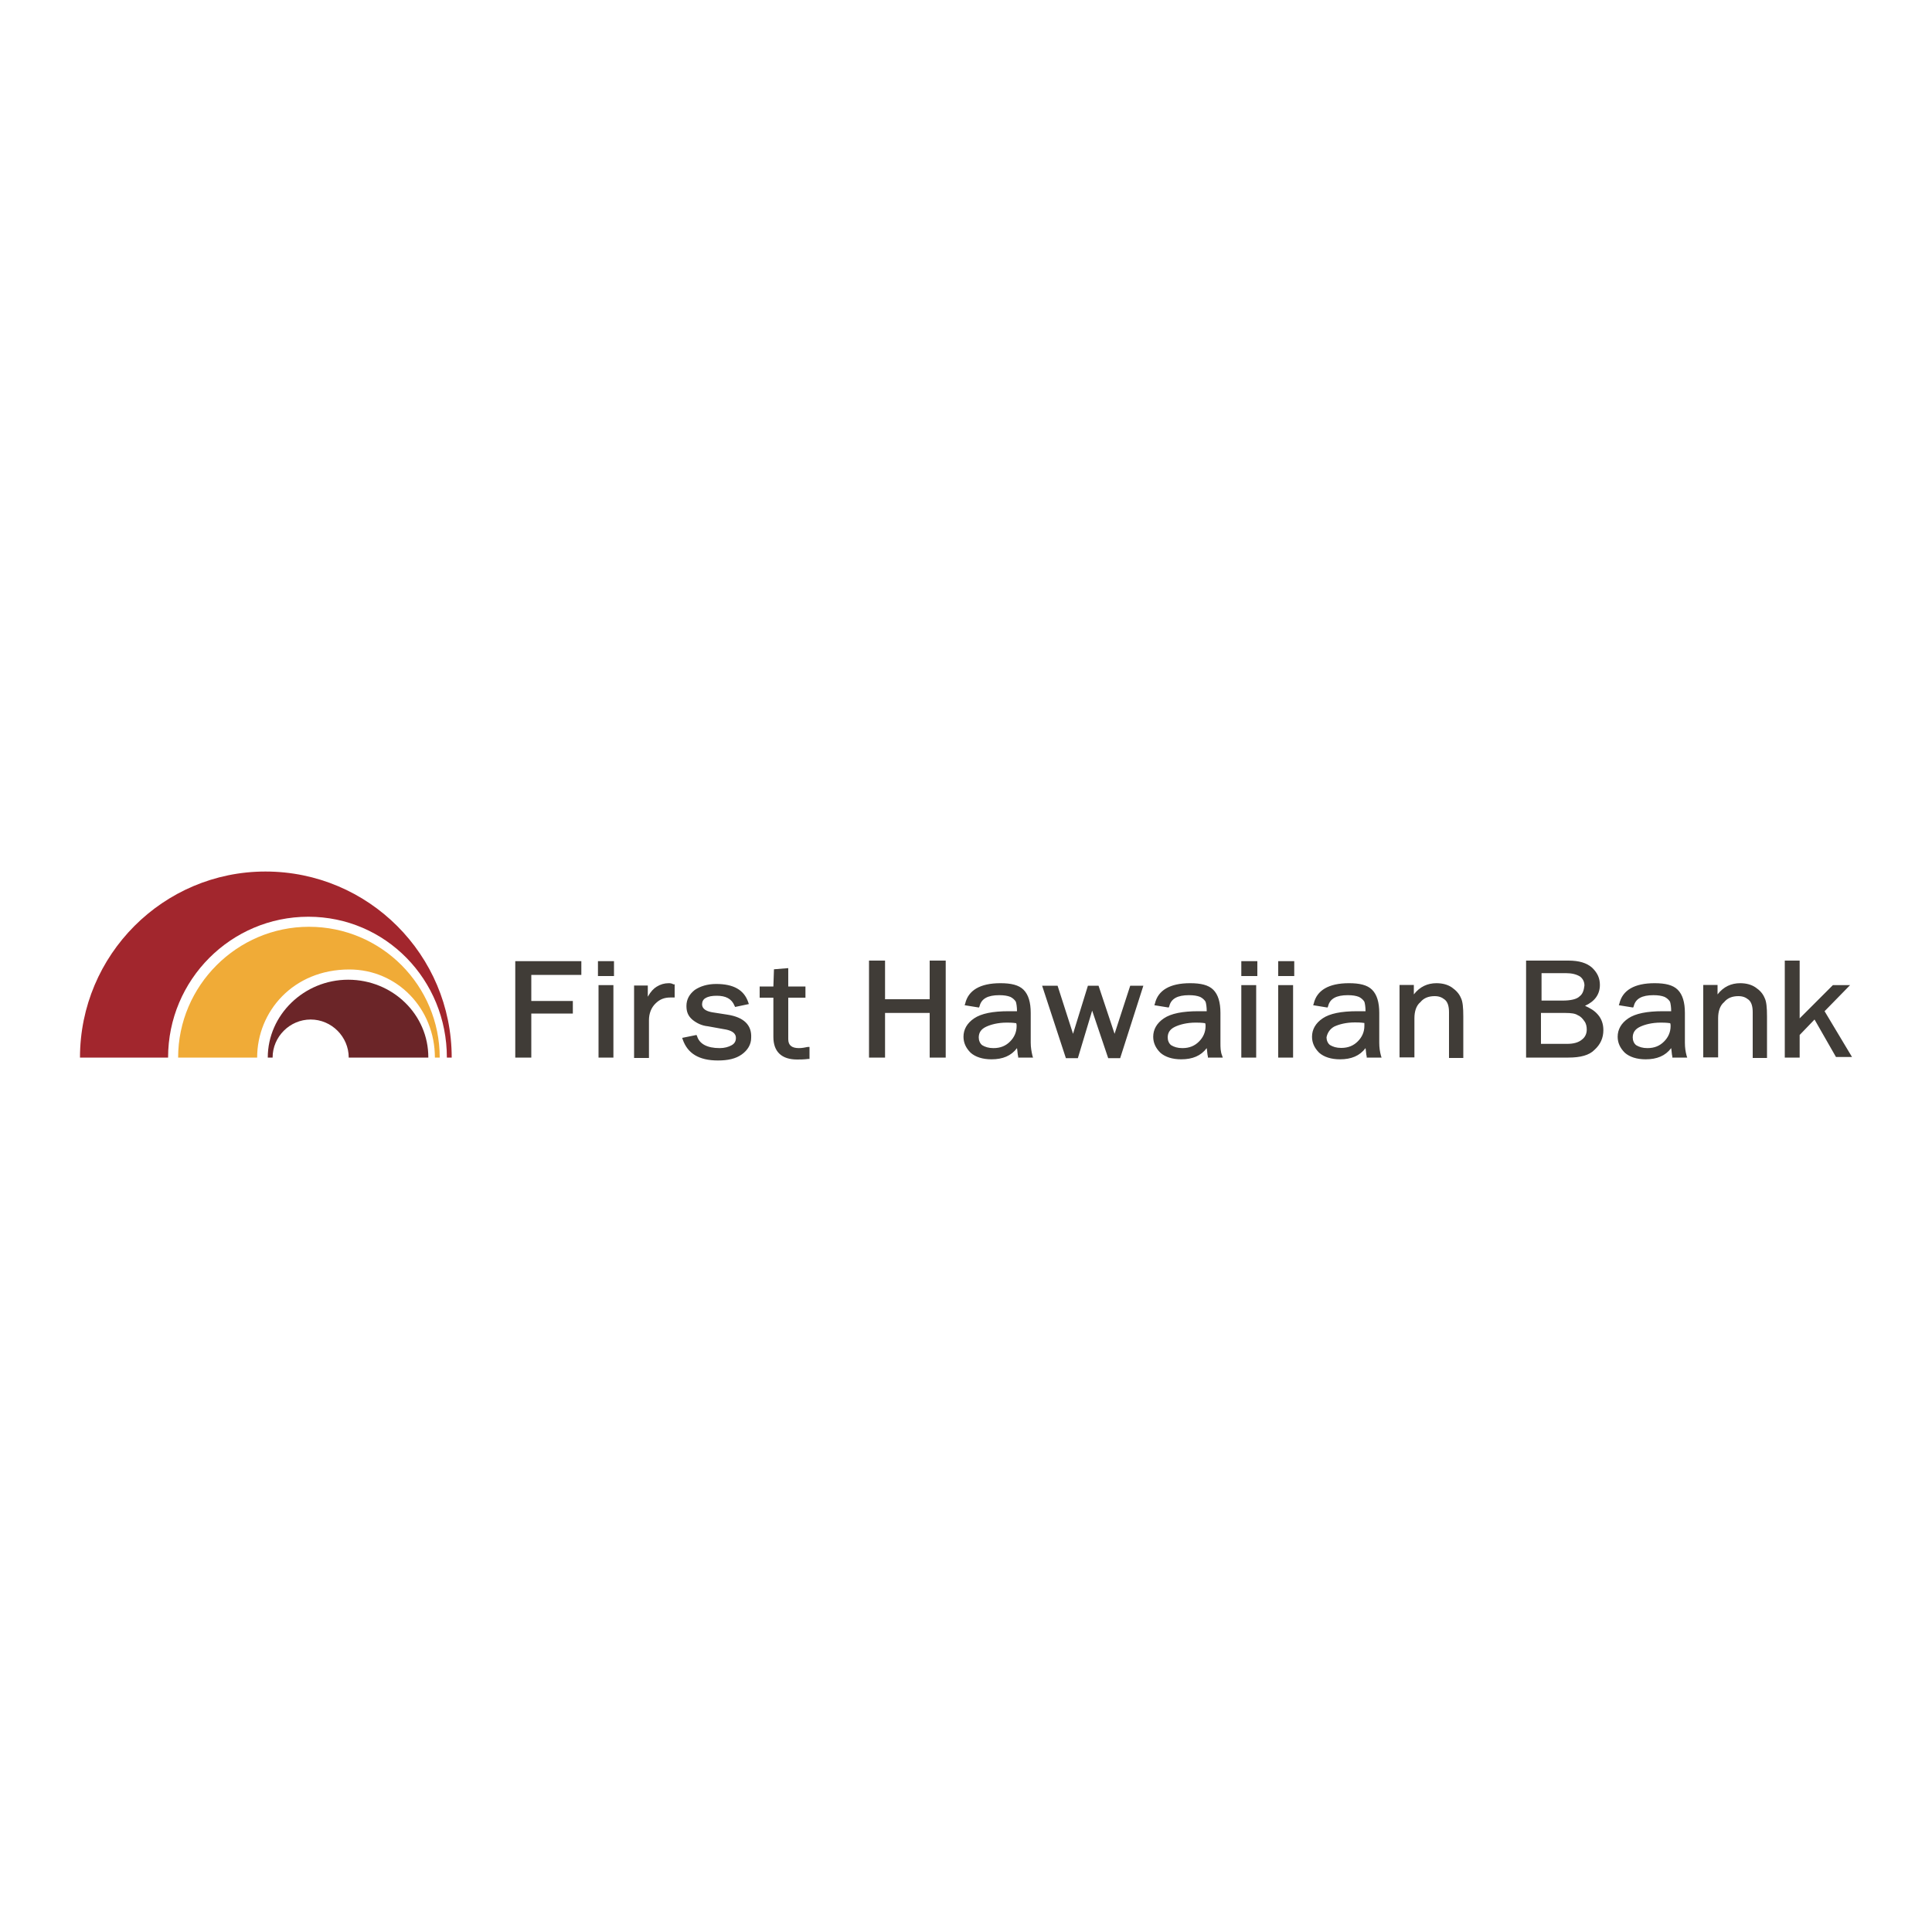<?xml version="1.0" encoding="utf-8"?>
<!-- Generator: Adobe Illustrator 23.0.1, SVG Export Plug-In . SVG Version: 6.00 Build 0)  -->
<svg version="1.1" id="Layer_1" xmlns="http://www.w3.org/2000/svg" xmlns:xlink="http://www.w3.org/1999/xlink" x="0px" y="0px"
	 viewBox="0 0 1000 1000" style="enable-background:new 0 0 1000 1000;" xml:space="preserve">
<style type="text/css">
	.st0{fill:#F0AB37;}
	.st1{fill:#A2262D;}
	.st2{fill:#6B2528;}
	.st3{fill:#403C37;}
	.st4{fill:#010101;}
	.st5{fill:#D1D3D4;}
</style>
<g>
	<path class="st0" d="M159.9,479.7c-37.2,0-67.7,30.5-67.7,67.7h40.9c0-23.7,18.5-45.6,47.7-45.6c24.9,0,44.3,20.3,44.3,45.6h2.5
		C227.6,510.2,197.5,479.7,159.9,479.7z"/>
	<path class="st1" d="M137.4,451.1c-52.9,0-96,43.1-96,96.3H87c0-40.3,32.6-72.9,72.6-72.9s71.7,32.6,71.7,72.9h2.5
		C233.8,494.2,190.7,451.1,137.4,451.1z"/>
	<path class="st2" d="M180.2,507.1c-22.8,0-41.6,18.2-41.6,40.3h2.5c0-10.8,8.9-19.7,19.7-19.7c10.8,0,19.7,8.9,19.7,19.7h41.2
		C221.8,525.2,203.3,507.1,180.2,507.1z"/>
	<path class="st3" d="M266.7,547.4h8.3v-22.8h21.5v-6.5H275v-13.5h25.9v-7.1h-34.2V547.4 M309.5,505.2h8.3v-7.7h-8.3V505.2z
		 M309.8,547.4h7.7v-37.5h-7.7V547.4z M346.1,508.9c-2.2,0-4.3,0.6-6.2,1.8c-1.5,0.9-3.1,2.5-4.6,5.2v-5.8h-7.1v37.5h7.7V528
		c0-3.4,1.2-6.5,3.4-8.6c2.2-2.2,4.6-3.1,7.7-3.1h2.2v-6.8h-0.6C347.6,508.9,346.7,508.9,346.1,508.9 M376.6,525.2l-7.7-1.2
		c-5.5-0.9-5.5-3.4-5.5-4.3c0-1.2,0.6-2.5,1.8-3.1c1.5-0.9,3.4-1.2,5.8-1.2c4.6,0,7.7,1.5,9.2,5.2l0.3,0.6l7.1-1.5l-0.3-0.9
		c-2.2-6.5-7.7-9.5-16.6-9.5c-4.6,0-8.3,1.2-11.1,3.1c-2.8,2.2-4.3,4.9-4.3,8.3c0,3.1,0.9,5.2,3.1,7.1c2.2,1.8,4.9,3.1,8,3.4
		l8.3,1.5c6.2,0.9,6.2,3.7,6.2,4.6c0,1.5-0.6,2.8-2.2,3.7s-3.7,1.5-6.2,1.5c-6.5,0-10.5-2.2-11.7-6.2l-0.3-0.6l-7.4,1.5l0.3,0.9
		c2.5,7.1,8.3,10.8,18.2,10.8c5.2,0,9.2-0.9,12.3-3.1s4.9-5.2,4.9-8.6C389.2,530.5,384.9,526.5,376.6,525.2 M413.5,542.5
		c-3.7,0-5.5-1.5-5.5-4.6v-21.5h8.9v-5.8H408v-9.5l-7.4,0.6l-0.3,8.9h-7.1v5.8h7.1v20.3c0,7.7,4.3,11.7,12.3,11.7
		c1.5,0,3.4,0,5.8-0.3h0.6v-6.2h-0.9C416.6,542.2,415.1,542.5,413.5,542.5 M266.7,547.4h8.3v-22.8h21.5v-6.5H275v-13.5h25.9v-7.1
		h-34.2V547.4 M309.5,505.2h8.3v-7.7h-8.3V505.2z M309.8,547.4h7.7v-37.5h-7.7V547.4z M346.1,508.9c-2.2,0-4.3,0.6-6.2,1.8
		c-1.5,0.9-3.1,2.5-4.6,5.2v-5.8h-7.1v37.5h7.7V528c0-3.4,1.2-6.5,3.4-8.6c2.2-2.2,4.6-3.1,7.7-3.1h2.2v-6.8h-0.6
		C347.6,508.9,346.7,508.9,346.1,508.9 M376.6,525.2l-7.7-1.2c-5.5-0.9-5.5-3.4-5.5-4.3c0-1.2,0.6-2.5,1.8-3.1
		c1.5-0.9,3.4-1.2,5.8-1.2c4.6,0,7.7,1.5,9.2,5.2l0.3,0.6l7.1-1.5l-0.3-0.9c-2.2-6.5-7.7-9.5-16.6-9.5c-4.6,0-8.3,1.2-11.1,3.1
		c-2.8,2.2-4.3,4.9-4.3,8.3c0,3.1,0.9,5.2,3.1,7.1c2.2,1.8,4.9,3.1,8,3.4l8.3,1.5c6.2,0.9,6.2,3.7,6.2,4.6c0,1.5-0.6,2.8-2.2,3.7
		s-3.7,1.5-6.2,1.5c-6.5,0-10.5-2.2-11.7-6.2l-0.3-0.6l-7.4,1.5l0.3,0.9c2.5,7.1,8.3,10.8,18.2,10.8c5.2,0,9.2-0.9,12.3-3.1
		s4.9-5.2,4.9-8.6C389.2,530.5,384.9,526.5,376.6,525.2 M413.5,542.5c-3.7,0-5.5-1.5-5.5-4.6v-21.5h8.9v-5.8H408v-9.5l-7.4,0.6
		l-0.3,8.9h-7.1v5.8h7.1v20.3c0,7.7,4.3,11.7,12.3,11.7c1.5,0,3.4,0,5.8-0.3h0.6v-6.2h-0.9C416.6,542.2,415.1,542.5,413.5,542.5
		 M481.2,517.2h-23.1v-20h-8.3v50.2h8.3v-23.1h23.1v23.1h8.3v-50.2h-8.3V517.2 M526.2,531.1c0,3.1-1.2,5.8-3.4,8s-4.9,3.4-8.6,3.4
		c-2.5,0-4.3-0.6-5.8-1.5c-1.2-0.9-1.8-2.5-1.8-4c0-2.5,1.2-4.3,3.7-5.5s6.2-2.2,10.8-2.2c1.2,0,2.8,0,4.9,0.3
		C526.2,530.2,526.2,530.5,526.2,531.1z M533.5,539.7v-15.4c0-5.5-1.2-9.5-3.7-12c-2.5-2.5-6.5-3.4-12-3.4
		c-10.5,0-16.6,3.7-18.2,10.5l-0.3,0.9l7.4,1.2l0.3-0.6c0.9-4,4.3-5.8,10.2-5.8c2.5,0,4.3,0.3,5.8,0.9c1.2,0.6,2.2,1.5,2.8,2.5
		c0.3,0.9,0.6,2.8,0.6,4.9c-1.8,0-3.4,0-4.3,0c-8.3,0-14.2,1.2-17.9,3.7c-3.7,2.5-5.5,5.8-5.5,9.5c0,3.1,1.2,5.8,3.7,8.3
		c2.5,2.2,6.2,3.4,10.8,3.4c5.8,0,10.2-1.8,13.2-5.8c0.3,1.8,0.3,3.4,0.6,4.3v0.6h7.7l-0.3-0.9C533.9,544.3,533.5,542.2,533.5,539.7
		L533.5,539.7z M576.9,535.1l-8.3-24.9h-5.5l-7.7,24.9l-8-24.9h-8l12.3,37.5h6.2l7.4-24.6l8.3,24.6h6.2l12-37.5h-6.8L576.9,535.1
		 M624,531.1c0,3.1-1.2,5.8-3.4,8s-4.9,3.4-8.6,3.4c-2.5,0-4.3-0.6-5.8-1.5c-1.2-0.9-1.8-2.5-1.8-4c0-2.5,1.2-4.3,3.7-5.5
		c2.5-1.2,6.2-2.2,10.8-2.2c1.2,0,2.8,0,4.9,0.3C624,530.2,624,530.5,624,531.1z M631.7,539.7v-15.4c0-5.5-1.2-9.5-3.7-12
		c-2.5-2.5-6.5-3.4-12-3.4c-10.5,0-16.6,3.7-18.2,10.5l-0.3,0.9l7.4,1.2l0.3-0.6c0.9-4,4.3-5.8,10.2-5.8c2.5,0,4.3,0.3,5.8,0.9
		c1.2,0.6,2.2,1.5,2.8,2.5c0.3,0.9,0.6,2.8,0.6,4.9c-1.8,0-3.4,0-4.3,0c-8.3,0-14.2,1.2-17.9,3.7c-3.7,2.5-5.5,5.8-5.5,9.5
		c0,3.1,1.2,5.8,3.7,8.3c2.5,2.2,6.2,3.4,10.8,3.4c5.8,0,10.2-1.8,13.2-5.8c0.3,1.8,0.3,3.4,0.6,4.3v0.6h7.7l-0.3-0.9
		C631.7,544.3,631.7,542.2,631.7,539.7L631.7,539.7z M642.5,505.2h8.3v-7.7h-8.3V505.2z M642.5,547.4h7.7v-37.5h-7.7V547.4z
		 M661.6,505.2h8.3v-7.7h-8.3V505.2z M661.6,547.4h7.7v-37.5h-7.7V547.4z M690.5,531.4c2.5-1.2,6.2-2.2,10.8-2.2
		c1.2,0,2.8,0,4.9,0.3c0,0.6,0,1.2,0,1.5c0,3.1-1.2,5.8-3.4,8s-4.9,3.4-8.6,3.4c-2.5,0-4.3-0.6-5.8-1.5c-1.2-0.9-1.8-2.5-1.8-4
		C687.1,534.5,688.4,532.6,690.5,531.4z M713.9,539.7v-15.4c0-5.5-1.2-9.5-3.7-12c-2.5-2.5-6.5-3.4-12-3.4
		c-10.5,0-16.6,3.7-18.2,10.5l-0.3,0.9l7.4,1.2l0.3-0.6c0.9-4,4.3-5.8,10.2-5.8c2.5,0,4.3,0.3,5.8,0.9c1.2,0.6,2.2,1.5,2.8,2.5
		c0.3,0.9,0.6,2.8,0.6,4.9c-1.8,0-3.4,0-4.3,0c-8.3,0-14.2,1.2-17.9,3.7c-3.7,2.5-5.5,5.8-5.5,9.5c0,3.1,1.2,5.8,3.7,8.3
		c2.5,2.2,6.2,3.4,10.8,3.4c5.8,0,10.2-1.8,13.2-5.8c0.3,1.8,0.3,3.4,0.6,4.3v0.6h7.7l-0.3-0.9C714.2,544.3,713.9,542.2,713.9,539.7
		L713.9,539.7z M751.5,511.1c-2.2-1.5-4.9-2.2-8-2.2c-4.6,0-8.6,1.8-11.7,5.8v-4.9h-7.4v37.5h7.7v-20.3c0-3.4,0.9-6.5,3.1-8.3
		c1.8-2.2,4.3-3.1,7.4-3.1c2.2,0,3.7,0.6,5.2,1.8c1.5,1.2,2.2,3.4,2.2,6.5v23.7h7.4v-21.5c0-4.6-0.3-7.7-1.2-9.5
		C755.2,514.2,753.6,512.6,751.5,511.1 M797.6,524.3h12.6c3.1,0,5.2,0.3,6.5,1.2c1.5,0.6,2.5,1.8,3.4,3.1c0.9,1.2,1.2,2.8,1.2,4.3
		c0,2.2-0.9,4-2.5,5.2c-1.8,1.5-4.3,2.2-7.7,2.2h-13.5L797.6,524.3L797.6,524.3z M817.6,515.7c-1.5,1.5-4.6,2.2-8.9,2.2h-10.8v-14.2
		h12.6c3.1,0,5.5,0.6,7.4,1.8c1.5,1.2,2.2,2.8,2.2,4.6C819.8,512.6,819.2,514.5,817.6,515.7z M820.4,520.6c4.9-2.2,7.7-5.8,7.7-10.8
		c0-3.4-1.2-6.2-4-8.9c-2.8-2.5-6.8-3.7-12.3-3.7h-21.9v50.2h21.9c6.2,0,10.8-1.2,13.5-4c3.1-2.8,4.6-6.2,4.6-10.2
		c0-3.1-0.9-5.8-2.8-8S823.2,521.9,820.4,520.6L820.4,520.6z M864.7,531.1c0,3.1-1.2,5.8-3.4,8s-4.9,3.4-8.6,3.4
		c-2.5,0-4.3-0.6-5.8-1.5c-1.2-0.9-1.8-2.5-1.8-4c0-2.5,1.2-4.3,3.7-5.5c2.5-1.2,6.2-2.2,10.8-2.2c1.2,0,2.8,0,4.9,0.3
		C864.7,530.2,864.7,530.5,864.7,531.1z M872.1,539.7v-15.4c0-5.5-1.2-9.5-3.7-12c-2.5-2.5-6.5-3.4-12-3.4
		c-10.5,0-16.6,3.7-18.2,10.5l-0.3,0.9l7.4,1.2l0.3-0.6c0.9-4,4.3-5.8,10.2-5.8c2.5,0,4.3,0.3,5.8,0.9c1.2,0.6,2.2,1.5,2.8,2.5
		c0.3,0.9,0.6,2.8,0.6,4.9c-1.8,0-3.4,0-4.3,0c-8.3,0-14.2,1.2-17.9,3.7c-3.7,2.5-5.5,5.8-5.5,9.5c0,3.1,1.2,5.8,3.7,8.3
		c2.5,2.2,6.2,3.4,10.8,3.4c5.8,0,10.2-1.8,13.2-5.8c0.3,1.8,0.3,3.4,0.6,4.3v0.6h7.7l-0.3-0.9C872.4,544.3,872.1,542.2,872.1,539.7
		L872.1,539.7z M908.7,511.1c-2.2-1.5-4.9-2.2-8-2.2c-4.6,0-8.6,1.8-11.7,5.8v-4.9h-7.4v37.5h7.7v-20.3c0-3.4,0.9-6.5,3.1-8.3
		c1.8-2.2,4.3-3.1,7.4-3.1c2.2,0,3.7,0.6,5.2,1.8c1.5,1.2,2.2,3.4,2.2,6.5v23.7h7.4v-21.5c0-4.6-0.3-7.7-1.2-9.5
		C912.4,514.2,910.9,512.6,908.7,511.1 M944.4,523.4l13.2-13.5h-8.9l-17.2,17.2v-29.9h-7.7v50.2h7.7v-11.7l7.7-8l11.1,19.4h8.3
		L944.4,523.4 M481.2,517.2h-23.1v-20h-8.3v50.2h8.3v-23.1h23.1v23.1h8.3v-50.2h-8.3V517.2 M526.2,531.1c0,3.1-1.2,5.8-3.4,8
		s-4.9,3.4-8.6,3.4c-2.5,0-4.3-0.6-5.8-1.5c-1.2-0.9-1.8-2.5-1.8-4c0-2.5,1.2-4.3,3.7-5.5s6.2-2.2,10.8-2.2c1.2,0,2.8,0,4.9,0.3
		C526.2,530.2,526.2,530.5,526.2,531.1z M533.5,539.7v-15.4c0-5.5-1.2-9.5-3.7-12c-2.5-2.5-6.5-3.4-12-3.4
		c-10.5,0-16.6,3.7-18.2,10.5l-0.3,0.9l7.4,1.2l0.3-0.6c0.9-4,4.3-5.8,10.2-5.8c2.5,0,4.3,0.3,5.8,0.9c1.2,0.6,2.2,1.5,2.8,2.5
		c0.3,0.9,0.6,2.8,0.6,4.9c-1.8,0-3.4,0-4.3,0c-8.3,0-14.2,1.2-17.9,3.7c-3.7,2.5-5.5,5.8-5.5,9.5c0,3.1,1.2,5.8,3.7,8.3
		c2.5,2.2,6.2,3.4,10.8,3.4c5.8,0,10.2-1.8,13.2-5.8c0.3,1.8,0.3,3.4,0.6,4.3v0.6h7.7l-0.3-0.9C533.9,544.3,533.5,542.2,533.5,539.7
		L533.5,539.7z M576.9,535.1l-8.3-24.9h-5.5l-7.7,24.9l-8-24.9h-8l12.3,37.5h6.2l7.4-24.6l8.3,24.6h6.2l12-37.5h-6.8L576.9,535.1
		 M624,531.1c0,3.1-1.2,5.8-3.4,8s-4.9,3.4-8.6,3.4c-2.5,0-4.3-0.6-5.8-1.5c-1.2-0.9-1.8-2.5-1.8-4c0-2.5,1.2-4.3,3.7-5.5
		c2.5-1.2,6.2-2.2,10.8-2.2c1.2,0,2.8,0,4.9,0.3C624,530.2,624,530.5,624,531.1z M631.7,539.7v-15.4c0-5.5-1.2-9.5-3.7-12
		c-2.5-2.5-6.5-3.4-12-3.4c-10.5,0-16.6,3.7-18.2,10.5l-0.3,0.9l7.4,1.2l0.3-0.6c0.9-4,4.3-5.8,10.2-5.8c2.5,0,4.3,0.3,5.8,0.9
		c1.2,0.6,2.2,1.5,2.8,2.5c0.3,0.9,0.6,2.8,0.6,4.9c-1.8,0-3.4,0-4.3,0c-8.3,0-14.2,1.2-17.9,3.7c-3.7,2.5-5.5,5.8-5.5,9.5
		c0,3.1,1.2,5.8,3.7,8.3c2.5,2.2,6.2,3.4,10.8,3.4c5.8,0,10.2-1.8,13.2-5.8c0.3,1.8,0.3,3.4,0.6,4.3v0.6h7.7l-0.3-0.9
		C631.7,544.3,631.7,542.2,631.7,539.7L631.7,539.7z M642.5,505.2h8.3v-7.7h-8.3V505.2z M642.5,547.4h7.7v-37.5h-7.7V547.4z
		 M661.6,505.2h8.3v-7.7h-8.3V505.2z M661.6,547.4h7.7v-37.5h-7.7V547.4z M690.5,531.4c2.5-1.2,6.2-2.2,10.8-2.2
		c1.2,0,2.8,0,4.9,0.3c0,0.6,0,1.2,0,1.5c0,3.1-1.2,5.8-3.4,8s-4.9,3.4-8.6,3.4c-2.5,0-4.3-0.6-5.8-1.5c-1.2-0.9-1.8-2.5-1.8-4
		C687.1,534.5,688.4,532.6,690.5,531.4z M713.9,539.7v-15.4c0-5.5-1.2-9.5-3.7-12c-2.5-2.5-6.5-3.4-12-3.4
		c-10.5,0-16.6,3.7-18.2,10.5l-0.3,0.9l7.4,1.2l0.3-0.6c0.9-4,4.3-5.8,10.2-5.8c2.5,0,4.3,0.3,5.8,0.9c1.2,0.6,2.2,1.5,2.8,2.5
		c0.3,0.9,0.6,2.8,0.6,4.9c-1.8,0-3.4,0-4.3,0c-8.3,0-14.2,1.2-17.9,3.7c-3.7,2.5-5.5,5.8-5.5,9.5c0,3.1,1.2,5.8,3.7,8.3
		c2.5,2.2,6.2,3.4,10.8,3.4c5.8,0,10.2-1.8,13.2-5.8c0.3,1.8,0.3,3.4,0.6,4.3v0.6h7.7l-0.3-0.9C714.2,544.3,713.9,542.2,713.9,539.7
		L713.9,539.7z M751.5,511.1c-2.2-1.5-4.9-2.2-8-2.2c-4.6,0-8.6,1.8-11.7,5.8v-4.9h-7.4v37.5h7.7v-20.3c0-3.4,0.9-6.5,3.1-8.3
		c1.8-2.2,4.3-3.1,7.4-3.1c2.2,0,3.7,0.6,5.2,1.8c1.5,1.2,2.2,3.4,2.2,6.5v23.7h7.4v-21.5c0-4.6-0.3-7.7-1.2-9.5
		C755.2,514.2,753.6,512.6,751.5,511.1 M797.6,524.3h12.6c3.1,0,5.2,0.3,6.5,1.2c1.5,0.6,2.5,1.8,3.4,3.1c0.9,1.2,1.2,2.8,1.2,4.3
		c0,2.2-0.9,4-2.5,5.2c-1.8,1.5-4.3,2.2-7.7,2.2h-13.5L797.6,524.3L797.6,524.3z M817.6,515.7c-1.5,1.5-4.6,2.2-8.9,2.2h-10.8v-14.2
		h12.6c3.1,0,5.5,0.6,7.4,1.8c1.5,1.2,2.2,2.8,2.2,4.6C819.8,512.6,819.2,514.5,817.6,515.7z M820.4,520.6c4.9-2.2,7.7-5.8,7.7-10.8
		c0-3.4-1.2-6.2-4-8.9c-2.8-2.5-6.8-3.7-12.3-3.7h-21.9v50.2h21.9c6.2,0,10.8-1.2,13.5-4c3.1-2.8,4.6-6.2,4.6-10.2
		c0-3.1-0.9-5.8-2.8-8S823.2,521.9,820.4,520.6L820.4,520.6z M864.7,531.1c0,3.1-1.2,5.8-3.4,8s-4.9,3.4-8.6,3.4
		c-2.5,0-4.3-0.6-5.8-1.5c-1.2-0.9-1.8-2.5-1.8-4c0-2.5,1.2-4.3,3.7-5.5c2.5-1.2,6.2-2.2,10.8-2.2c1.2,0,2.8,0,4.9,0.3
		C864.7,530.2,864.7,530.5,864.7,531.1z M872.1,539.7v-15.4c0-5.5-1.2-9.5-3.7-12c-2.5-2.5-6.5-3.4-12-3.4
		c-10.5,0-16.6,3.7-18.2,10.5l-0.3,0.9l7.4,1.2l0.3-0.6c0.9-4,4.3-5.8,10.2-5.8c2.5,0,4.3,0.3,5.8,0.9c1.2,0.6,2.2,1.5,2.8,2.5
		c0.3,0.9,0.6,2.8,0.6,4.9c-1.8,0-3.4,0-4.3,0c-8.3,0-14.2,1.2-17.9,3.7c-3.7,2.5-5.5,5.8-5.5,9.5c0,3.1,1.2,5.8,3.7,8.3
		c2.5,2.2,6.2,3.4,10.8,3.4c5.8,0,10.2-1.8,13.2-5.8c0.3,1.8,0.3,3.4,0.6,4.3v0.6h7.7l-0.3-0.9C872.4,544.3,872.1,542.2,872.1,539.7
		L872.1,539.7z M908.7,511.1c-2.2-1.5-4.9-2.2-8-2.2c-4.6,0-8.6,1.8-11.7,5.8v-4.9h-7.4v37.5h7.7v-20.3c0-3.4,0.9-6.5,3.1-8.3
		c1.8-2.2,4.3-3.1,7.4-3.1c2.2,0,3.7,0.6,5.2,1.8c1.5,1.2,2.2,3.4,2.2,6.5v23.7h7.4v-21.5c0-4.6-0.3-7.7-1.2-9.5
		C912.4,514.2,910.9,512.6,908.7,511.1 M944.4,523.4l13.2-13.5h-8.9l-17.2,17.2v-29.9h-7.7v50.2h7.7v-11.7l7.7-8l11.1,19.4h8.3
		L944.4,523.4"/>
</g>
</svg>
